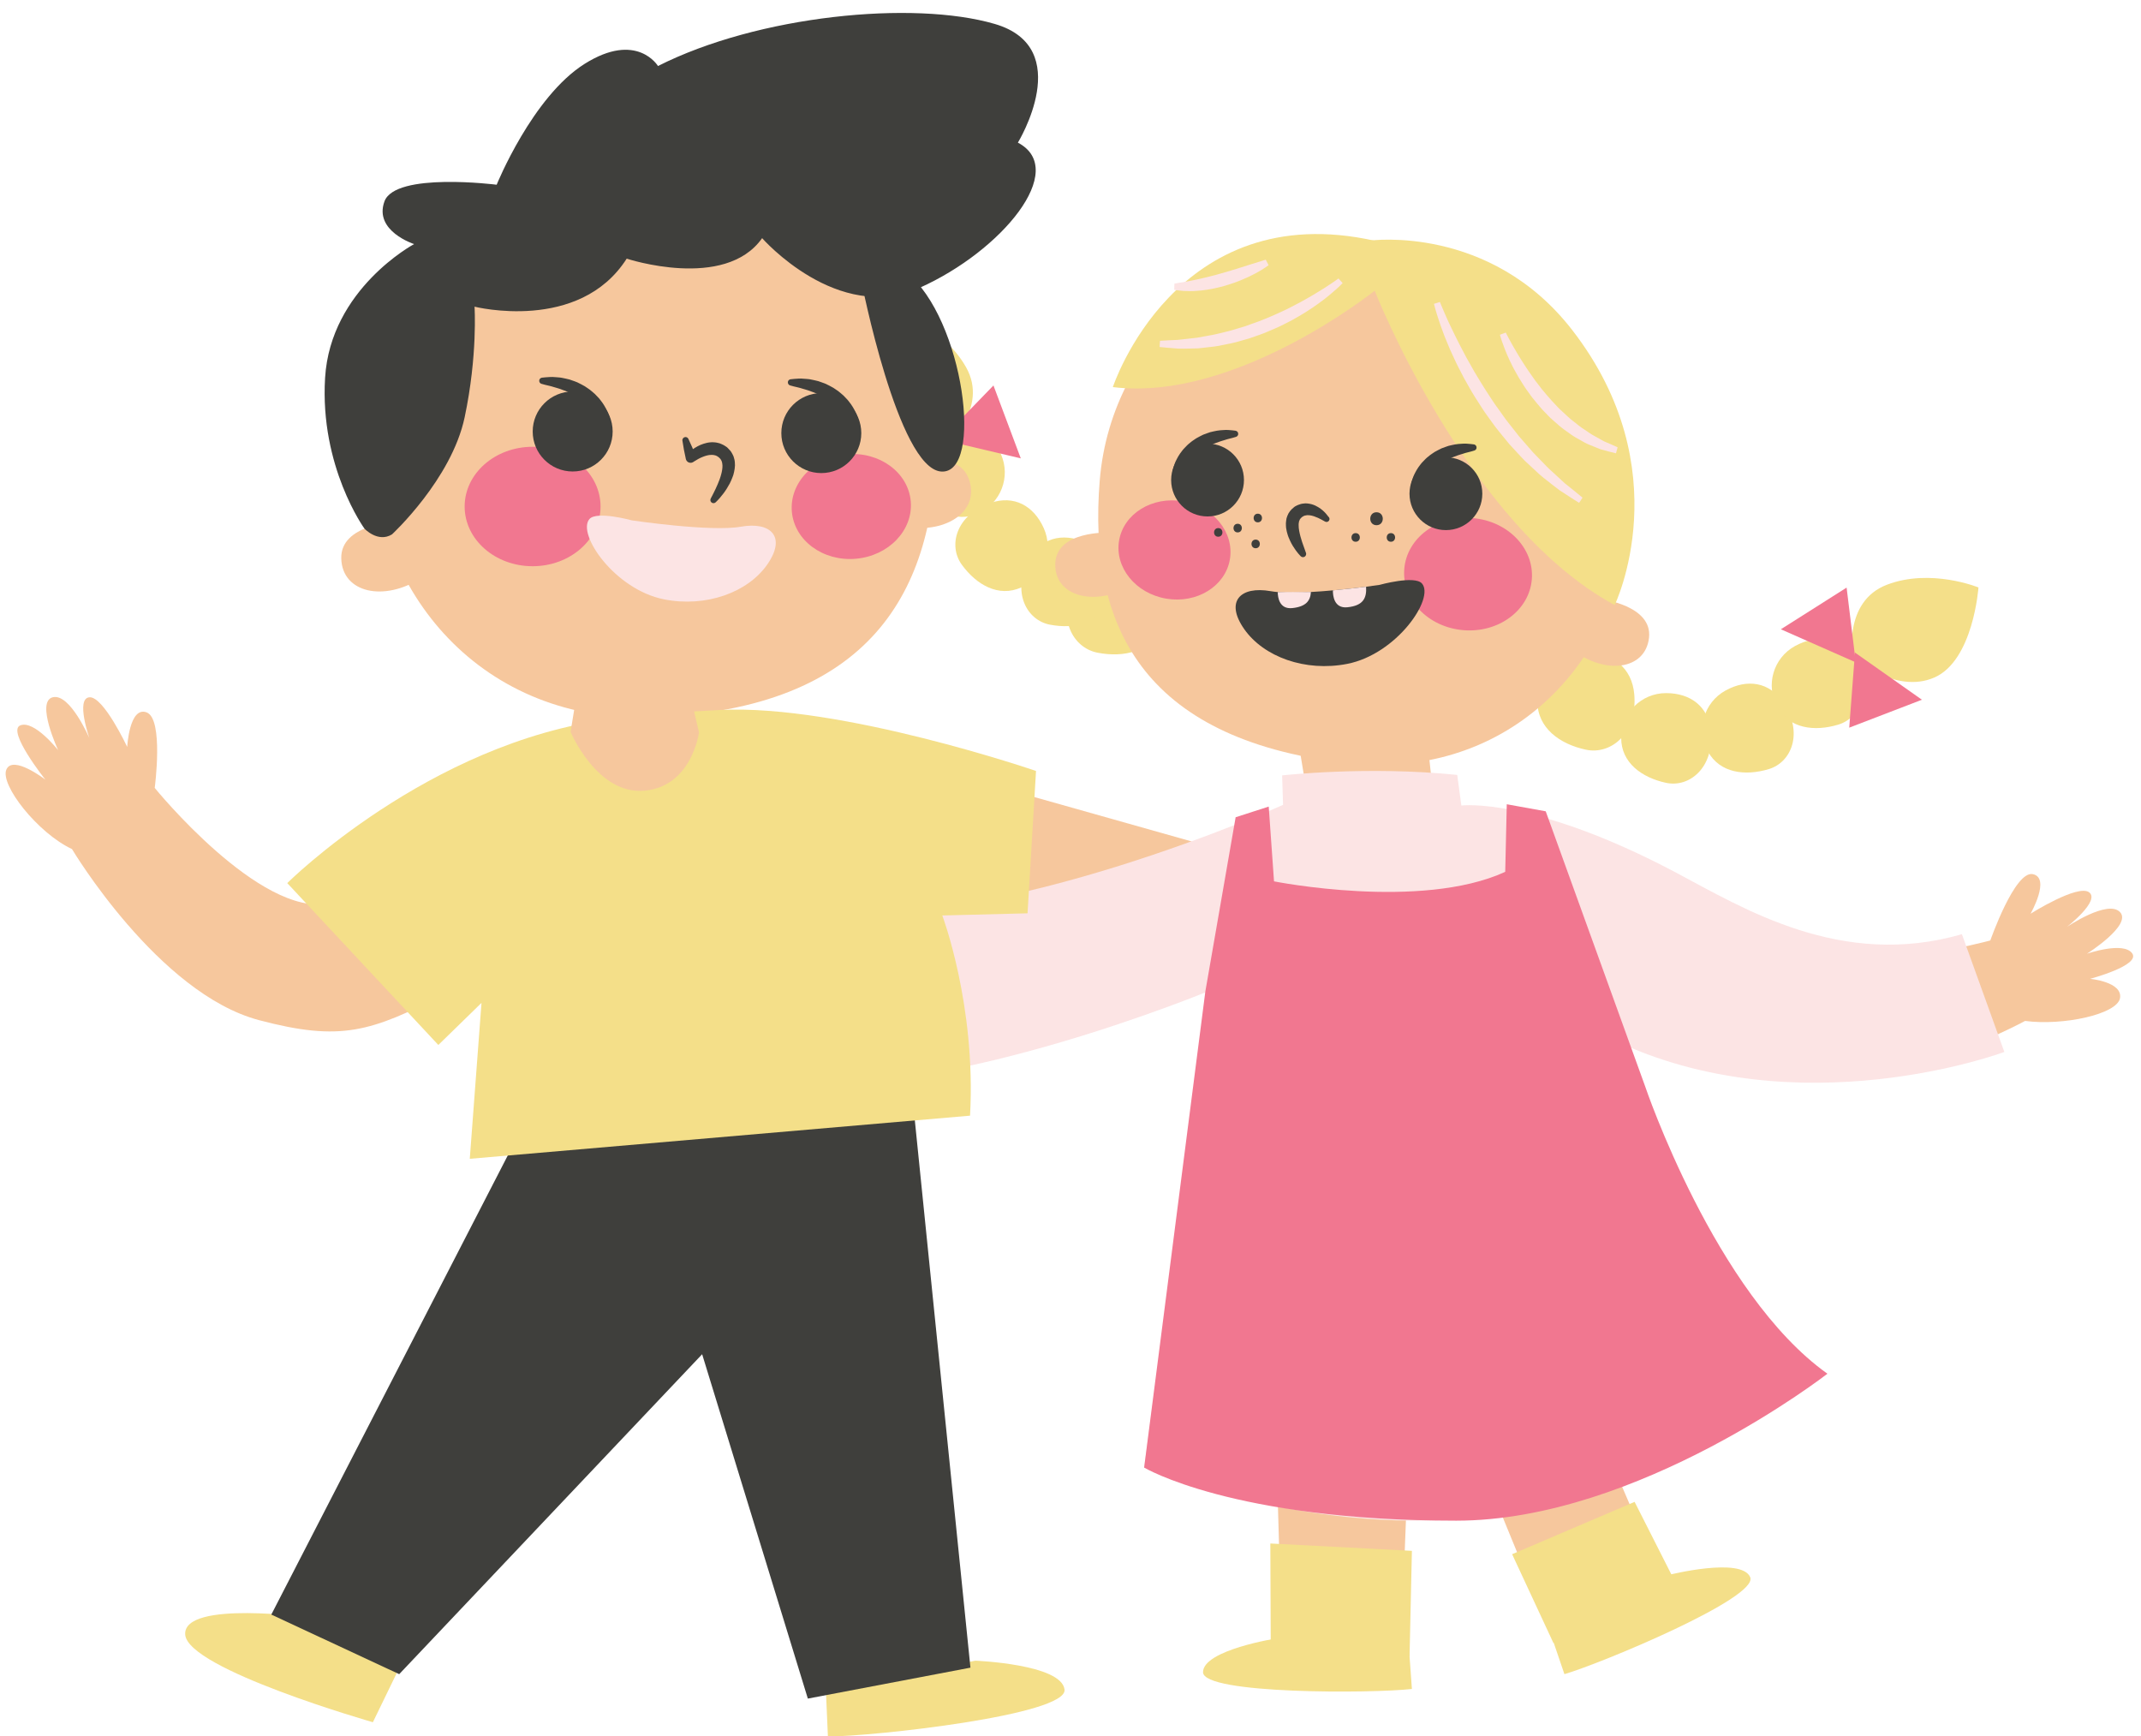<?xml version="1.0" encoding="UTF-8"?><svg xmlns="http://www.w3.org/2000/svg" xmlns:xlink="http://www.w3.org/1999/xlink" height="402.2" preserveAspectRatio="xMidYMid meet" version="1.0" viewBox="-1.3 -3.0 496.0 402.2" width="496.0" zoomAndPan="magnify"><g><g id="change1_1"><path d="M427.894,149.267c0,0-2.227-12.925,7.95-16.812c10.176-3.888,21.201,0.633,21.201,0.633 s-1.181,16.929-10.235,20.87C437.757,157.897,427.894,149.267,427.894,149.267z" fill="#F4DF89"/></g><g id="change2_1"><path d="M107.328,185.043c0,0-16.408,17.988-32.408,21.238s-40.376-26.753-40.376-26.753 s2.126-15.997-1.875-17.497s-4.5,8-4.5,8s-5.5-11.75-8.75-11.5s0,9.5,0,9.5s-4.5-10.508-8.5-9.504s1.25,12.254,1.25,12.254 s-5.5-7-8.75-5.75s5.792,12.581,5.792,12.581s-7.542-5.831-9.041-2.331s7.208,14.664,15.208,18.414 c0,0,19.931,33.424,43.312,39.624c18.961,5.028,25.98,2.712,42.98-6.038s33-30.497,33-30.497L107.328,185.043z" fill="#F6C79D"/></g><g id="change2_2"><path d="M489.842,228.209c0.628-3.755-6.943-4.456-6.943-4.456s11.805-3.118,9.745-5.925 c-2.06-2.807-10.469,0.112-10.469,0.112s10.495-6.631,7.671-9.636c-2.824-3.006-12.287,3.406-12.287,3.406 s7.732-6.029,5.132-7.995c-2.6-1.966-13.576,4.952-13.576,4.952s4.711-8.265,0.535-9.163 c-4.177-0.899-9.858,15.358-9.858,15.358s-27.684,7.616-43.036,2.719c1.247,4.457,1.275,9.289-0.21,13.952 c-1.76,5.524-5.385,10.017-9.965,13.015c0.858,0.298,1.739,0.595,2.664,0.893 c23.025,7.412,58.606-11.935,58.606-11.935C476.608,234.671,489.214,231.965,489.842,228.209z" fill="#F6C79D"/></g><g id="change1_2"><path d="M70.761,371.752c0,0-29.631-4.144-29.157,3.89c0.472,8.034,43.48,20.322,43.48,20.322 l6.993-14.399L70.761,371.752z" fill="#F4DF89"/></g><g id="change1_3"><path d="M224.648,381.709c0,0,19.964,0.786,20.673,6.694c0.711,5.908-44.425,10.87-54.823,10.87 l-0.473-10.87L224.648,381.709z" fill="#F4DF89"/></g><g id="change3_1"><path d="M210.26 252.842L223.518 383.324 185.851 390.491 161.363 310.717 91.184 384.831 61.553 371.028 118.267 260.918z" fill="#3F3F3C"/></g><g id="change2_3"><path d="M228.29 178.812L274.752 191.923 270.056 215.587 214.192 205.627z" fill="#F6C79D"/></g><g id="change1_4"><path d="M247.681,132.019c-4.269,8.056-0.511,15.079,5.329,16.194c6.087,1.164,12.291-0.249,14.71-5.956 c2.418-5.707-0.249-12.294-5.956-14.712C256.056,125.127,250.583,126.542,247.681,132.019z" fill="#F4DF89"/></g><g id="change1_5"><path d="M237.004,126.716c-3.953,7.459-0.473,13.962,4.934,14.995 c5.637,1.077,11.383-0.231,13.622-5.515c2.239-5.285-0.231-11.384-5.515-13.623 C244.76,120.335,239.691,121.645,237.004,126.716z" fill="#F4DF89"/></g><g id="change1_6"><path d="M228.158,113.508c-7.979,2.756-9.871,9.885-6.623,14.33 c3.386,4.633,8.479,7.598,13.722,5.262c5.242-2.337,7.598-8.481,5.261-13.723 C238.182,114.134,233.583,111.634,228.158,113.508z" fill="#F4DF89"/></g><g id="change1_7"><path d="M218.219,96.336c-7.981,2.756-9.872,9.885-6.625,14.33c3.387,4.633,8.479,7.598,13.721,5.262 c5.243-2.337,7.6-8.48,5.263-13.723C228.242,96.963,223.643,94.463,218.219,96.336z" fill="#F4DF89"/></g><g id="change1_8"><path d="M217.862,100.108c0,0,9.987-8.501,4.66-18.004c-5.326-9.502-16.689-13.09-16.689-13.09 s-9.934,13.759-5.504,22.583C204.76,100.421,217.862,100.108,217.862,100.108z" fill="#F4DF89"/></g><g id="change4_1"><path d="M216.712 98.825L228.852 86.293 235.182 103.184z" fill="#F17790"/></g><g id="change4_2"><path d="M218.106 98.669L207.984 112.882 199.192 97.131z" fill="#F17790"/></g><g id="change1_9"><path d="M377.305,157.834c0.789,9.084-5.411,14.084-11.223,12.834 c-6.06-1.303-11.223-5.024-11.223-11.223s5.025-11.223,11.223-11.223 C372.28,148.222,376.768,151.659,377.305,157.834z" fill="#F4DF89"/></g><g id="change1_10"><path d="M395.059,166.465c0.731,8.411-5.011,13.04-10.392,11.883 c-5.61-1.207-10.392-4.652-10.392-10.392s4.652-10.393,10.392-10.393S394.562,160.747,395.059,166.465z" fill="#F4DF89"/></g><g id="change1_11"><path d="M411.841,159.741c4.703,7.012,1.911,13.839-3.36,15.425 c-5.496,1.653-11.346,0.945-14.118-4.08c-2.772-5.025-0.946-11.347,4.08-14.119 C403.469,154.194,408.644,154.974,411.841,159.741z" fill="#F4DF89"/></g><g id="change1_12"><path d="M427.924,149.443c4.703,7.012,1.91,13.839-3.36,15.425 c-5.495,1.653-11.345,0.945-14.118-4.08c-2.772-5.025-0.945-11.347,4.08-14.119 C419.551,143.897,424.728,144.677,427.924,149.443z" fill="#F4DF89"/></g><g id="change2_4"><path d="M329.261 167.542L330.385 178.042 301.011 178.042 299.011 165.917z" fill="#F6C79D"/></g><g id="change2_5"><path d="M369.813 330.545L383.261 361.793 358.074 375.886 343.885 341.293z" fill="#F6C79D"/></g><g id="change1_13"><path d="M385.293,361.838c0,0,16.832-4.228,18.868,0.522c2.036,4.75-34.369,19.927-43.035,22.471 l-3.052-8.945L385.293,361.838z" fill="#F4DF89"/></g><g id="change2_6"><path d="M294.632 341.601L295.635 376.523 323.261 378.694 324.761 340.166z" fill="#F6C79D"/></g><g id="change1_14"><path d="M294.568,376.523c0,0-17.148,2.677-17.166,7.845c-0.021,5.168,39.419,4.933,48.39,3.893 l-0.68-9.426L294.568,376.523z" fill="#F4DF89"/></g><g id="change1_15"><path d="M386.15 362.218L377.385 344.918 349.011 357.043 358.584 377.627z" fill="#F4DF89"/></g><g id="change1_16"><path d="M325.247 380.711L325.792 356.264 292.994 354.562 293.087 377.223z" fill="#F4DF89"/></g><g id="change5_1"><path d="M295.727,176.626c0,0,19.763-2.236,40.567-0.11l0.954,7.089 c0.001,0,16.463-2.078,49.649,15.496c15.65,8.287,38.31,22.419,66.314,14.312l9.833,27.282 c0,0-47.614,17.82-90.75-2.875c-9.588-4.6,33.011,84.262,33.011,84.262s-25.049,22.212-64.747,26.466 c-39.7,4.253-76.799-11.579-76.799-11.579l14.887-110.355c0,0-59.837,24.711-95.648,20.961 c-8.078-0.846-19.75-41.813,4.736-39.25c42.988,4.5,108.209-24.868,108.209-24.868L295.727,176.626z" fill="#FCE4E4"/></g><g id="change2_7"><path d="M215.594,98.834c0,35.531-15.5,62.334-65.416,64.334c-39.631,1.588-65.417-28.803-65.417-64.334 s29.288-64.334,65.417-64.334C186.306,34.499,215.594,63.303,215.594,98.834z" fill="#F6C79D"/></g><g id="change2_8"><path d="M90.261,117.918c0,0-12.75,0.5-12.5,8.5s10,10,18.5,4.5L90.261,117.918z" fill="#F6C79D"/></g><g id="change2_9"><path d="M208.488,104.589c0,0,12.092-4.072,14.707,3.493c2.614,7.565-5.785,12.905-15.686,10.791 L208.488,104.589z" fill="#F6C79D"/></g><g id="change2_10"><path d="M190.342,111.418c0,0,12.75,0.5,12.5,8.5s-10,10-18.5,4.5L190.342,111.418z" fill="#F6C79D"/></g><g id="change3_2"><path d="M163.362,112.474c0.778-1.47,1.526-2.975,2.064-4.468c0.116-0.373,0.271-0.743,0.348-1.112 c0.105-0.371,0.175-0.731,0.231-1.083c0.073-0.356,0.058-0.686,0.067-1.009c-0.042-0.302-0.049-0.607-0.15-0.842 c-0.025-0.133-0.066-0.256-0.146-0.348c-0.072-0.098-0.102-0.219-0.187-0.311c-0.097-0.084-0.186-0.17-0.271-0.263 l-0.062-0.071l-0.007-0.009l-0.004-0.005c-0.097-0.072,0.13,0.096,0.105,0.077l-0.004-0.003l-0.033-0.023 l-0.066-0.046l-0.264-0.183c-0.08-0.051-0.196-0.146-0.245-0.16c-0.045-0.01-0.087-0.023-0.127-0.04l-0.122-0.061 l-0.193-0.046c-0.123-0.045-0.259-0.067-0.402-0.072c-0.136-0.026-0.282-0.022-0.435-0.015 c-0.298-0.007-0.626,0.045-0.957,0.128c-0.333,0.072-0.669,0.202-1.011,0.333c-0.343,0.132-0.684,0.297-1.02,0.477 c-0.324,0.179-0.683,0.398-0.952,0.571l-0.22,0.141c-0.524,0.337-1.222,0.185-1.558-0.339 c-0.072-0.112-0.123-0.238-0.151-0.361c-0.316-1.403-0.59-2.819-0.795-4.257 c-0.057-0.398,0.22-0.767,0.619-0.824c0.322-0.046,0.625,0.127,0.759,0.405c0.63,1.308,1.192,2.636,1.711,3.978 l-1.929-0.559c0.393-0.373,0.736-0.65,1.136-0.932c0.392-0.274,0.798-0.534,1.233-0.765 c0.434-0.232,0.894-0.429,1.389-0.585c0.489-0.159,1.011-0.286,1.569-0.325c0.275-0.034,0.557-0.035,0.848-0.005 c0.288,0.011,0.576,0.051,0.865,0.131l0.432,0.107c0.153,0.054,0.314,0.125,0.469,0.193l0.462,0.219 c0.145,0.075,0.195,0.123,0.297,0.185l0.269,0.177l0.067,0.044l0.034,0.022l0.116,0.086l0.01,0.01l0.021,0.019 l0.161,0.161c0.212,0.216,0.42,0.439,0.621,0.665c0.189,0.235,0.32,0.523,0.471,0.79 c0.163,0.269,0.259,0.55,0.326,0.839c0.194,0.582,0.214,1.137,0.22,1.692 c-0.039,0.528-0.083,1.066-0.21,1.544l-0.185,0.723l-0.254,0.676c-0.16,0.458-0.384,0.862-0.578,1.288 c-0.447,0.809-0.912,1.593-1.466,2.303c-0.54,0.722-1.121,1.395-1.778,2.024c-0.29,0.278-0.75,0.268-1.028-0.022 c-0.222-0.232-0.26-0.573-0.119-0.842L163.362,112.474z" fill="#3F3F3C"/></g><g id="change4_3"><ellipse cx="122.086" cy="114.335" fill="#F17790" rx="15.742" ry="13.834"/></g><g id="change4_4"><ellipse cx="195.92" cy="114.335" fill="#F17790" rx="13.825" ry="12.149" transform="rotate(-4.968 195.917 114.333)"/></g><g id="change3_3"><path d="M89.511,120.793c0,0,13.793-12.75,16.834-27.125c3.04-14.375,2.29-25.625,2.29-25.625 s24.25,6.125,35.25-11.125c0,0,22.75,7.5,31.376-4.75c0,0,17.5,20,36.5,11.5s34.624-27.375,22.75-33.625c0,0,13.5-22-5.376-27.5 c-18.874-5.5-54.75-2-78,9.75c0,0-4.874-8.125-17-0.5c-12.124,7.625-20.374,28-20.374,28s-23.5-3-26,3.875s6.874,9.875,6.874,9.875 s-19.374,10.35-20.624,30.987s9.129,34.94,9.129,34.94S86.261,122.793,89.511,120.793z" fill="#3F3F3C"/></g><g id="change1_17"><path d="M165.587,161.47c27.912-1.395,73.125,14.129,73.125,14.129l-1.963,32.976l-19.75,0.5 c0,0,7.846,20.76,6.429,46.377l-115.894,9.993l2.715-36.12l-10,9.75l-35-37.5c0,0,32.729-32.583,74.922-37.998 C140.171,163.577,137.675,162.866,165.587,161.47z" fill="#F4DF89"/></g><g id="change2_11"><path d="M253.472,108.327c-2.712,33.346,9.788,59.686,56.482,65.375 c37.072,4.517,63.595-22.037,66.309-55.383c2.713-33.346-22.575-62.616-56.482-65.375 S256.185,74.981,253.472,108.327z" fill="#F6C79D"/></g><g id="change2_12"><path d="M369.644,135.81c0,0,11.927,1.443,11.081,8.932c-0.845,7.489-10.148,8.622-17.707,2.811 L369.644,135.81z" fill="#F6C79D"/></g><g id="change2_13"><path d="M255.564,120.386c0,0-12.004-0.504-12.382,7.023c-0.376,7.527,8.622,10.149,17.02,5.636 L255.564,120.386z" fill="#F6C79D"/></g><g id="change3_4"><path d="M300.049,125.868c0,0-0.887-0.834-1.821-2.367c-0.229-0.389-0.477-0.815-0.69-1.298 c-0.217-0.481-0.45-0.995-0.598-1.585c-0.085-0.288-0.168-0.584-0.217-0.909c-0.062-0.317-0.119-0.639-0.113-0.997 c-0.017-0.346-0.018-0.7,0.05-1.084c0.027-0.189,0.049-0.375,0.088-0.564l0.197-0.579 c0.279-0.765,0.852-1.464,1.487-1.946l0.118-0.097l0.059-0.047l0.015-0.012l0.007-0.006l0.118-0.074l0.022-0.012 l0.183-0.097l0.376-0.186c0.407-0.151,0.874-0.327,1.222-0.345c0.748-0.135,1.442,0.002,2.039,0.153 c0.59,0.174,1.097,0.414,1.512,0.677c0.846,0.513,1.397,1.069,1.761,1.473c0.36,0.408,0.527,0.677,0.542,0.687 c0.315,0.215,0.398,0.645,0.183,0.961c-0.202,0.296-0.594,0.387-0.903,0.218l-0.305-0.168 c0,0-0.225-0.124-0.619-0.341c-0.402-0.215-0.992-0.506-1.672-0.731c-0.68-0.221-1.453-0.346-2.042-0.164 c-0.185,0.022-0.207,0.1-0.319,0.106l-0.341,0.212l-0.178,0.106l-0.022,0.013 c-0.102,0.064,0.132-0.083,0.107-0.066l-0.002,0.002l-0.005,0.005l-0.019,0.021l-0.038,0.042 c-0.228,0.205-0.406,0.404-0.494,0.709c-0.024,0.074-0.058,0.145-0.092,0.217l-0.043,0.269 c-0.047,0.169-0.051,0.374-0.046,0.585c0.001,0.407,0.028,0.867,0.121,1.314c0.074,0.445,0.188,0.899,0.301,1.326 c0.13,0.433,0.252,0.843,0.366,1.221c0.52,1.527,0.907,2.565,0.907,2.565c0.143,0.382-0.052,0.808-0.435,0.95 c-0.272,0.101-0.565,0.032-0.763-0.153L300.049,125.868z" fill="#3F3F3C"/></g><g id="change4_5"><ellipse cx="338.797" cy="130.001" fill="#F17790" rx="14.823" ry="13.026" transform="rotate(-175.344 338.798 130.002)"/></g><g id="change4_6"><ellipse cx="270.752" cy="124.377" fill="#F17790" rx="13.018" ry="11.44" transform="scale(-1) rotate(9.62 1478.197 -3217.805)"/></g><g id="change1_18"><path d="M317.144,64.274c0,0,21.257,54.285,55.624,72.893c0,0,15.239-31.398-9.867-63.75 c-19.011-24.5-46.757-20.684-46.757-20.684L317.144,64.274z" fill="#F4DF89"/></g><g id="change1_19"><path d="M317.261,64.274c0,0-32.25,25.902-60.75,22.398c0,0,14.5-44.254,60.75-33.879V64.274z" fill="#F4DF89"/></g><g id="change4_7"><path d="M284.957,186.32l7.665-2.47l1.227,17.322c0,0,34.028,6.774,53.562-2.206l0.36-15.655 l9.023,1.634l23.031,63.714c0,0,16.229,48.073,42.229,66.573c0,0-43.765,34.041-85.986,34.041 c-51.829,0.001-72.309-12.304-72.309-12.304l14.179-110.276L284.957,186.32z" fill="#F17790"/></g><g id="change4_8"><path d="M428.622 150.441L426.499 133.123 411.262 142.777z" fill="#F17790"/></g><g id="change2_14"><path d="M132.761,155.042l-1.876,11.5c0,0,6.126,14.625,17.126,13.625s12.624-13.5,12.624-13.5l-2.456-10.5 L132.761,155.042z" fill="#F6C79D"/></g><g id="change3_5"><path d="M325.598,109.314c-0.004,0.023,0.035-0.323,0.168-0.827c0.142-0.503,0.368-1.224,0.794-2.011 c0.192-0.409,0.463-0.811,0.743-1.247c0.317-0.403,0.613-0.873,1.02-1.265c0.382-0.418,0.79-0.841,1.266-1.203 c0.445-0.4,0.968-0.71,1.464-1.057c0.519-0.31,1.071-0.56,1.597-0.834c0.548-0.223,1.105-0.397,1.631-0.585 c0.54-0.139,1.071-0.24,1.568-0.341c0.497-0.102,0.98-0.103,1.417-0.142c0.874-0.094,1.602,0.017,2.104,0.052 c0.503,0.05,0.787,0.094,0.787,0.094c0.398,0.061,0.671,0.435,0.61,0.834c-0.043,0.28-0.241,0.498-0.493,0.582 l-0.074,0.024c0,0-0.262,0.086-0.714,0.21c-0.226,0.06-0.498,0.137-0.809,0.205 c-0.314,0.058-0.653,0.187-1.023,0.297c-0.367,0.124-0.774,0.218-1.183,0.367 c-0.407,0.157-0.831,0.328-1.275,0.474c-0.425,0.196-0.854,0.412-1.303,0.598 c-0.418,0.243-0.863,0.456-1.273,0.721c-0.403,0.275-0.843,0.5-1.208,0.815c-0.188,0.15-0.38,0.292-0.575,0.428 c-0.18,0.155-0.357,0.308-0.531,0.458c-0.36,0.291-0.658,0.625-0.981,0.91c-0.276,0.323-0.583,0.601-0.817,0.894 c-0.501,0.568-0.879,1.083-1.147,1.443c-0.266,0.367-0.392,0.544-0.398,0.566 c-0.127,0.377-0.536,0.578-0.913,0.45C325.671,110.099,325.47,109.69,325.598,109.314z" fill="#3F3F3C"/></g><g id="change3_6"><circle cx="333.67" cy="111.37" fill="#3F3F3C" r="8.435"/></g><g id="change3_7"><path d="M270.378,106.147c-0.004,0.023,0.035-0.323,0.168-0.827c0.142-0.503,0.368-1.224,0.794-2.011 c0.192-0.409,0.463-0.811,0.743-1.247c0.317-0.403,0.613-0.873,1.02-1.266c0.382-0.418,0.79-0.841,1.266-1.203 c0.445-0.4,0.968-0.71,1.464-1.057c0.519-0.31,1.071-0.56,1.597-0.834c0.548-0.223,1.105-0.397,1.631-0.585 c0.54-0.139,1.071-0.24,1.568-0.341c0.497-0.102,0.98-0.103,1.417-0.142c0.874-0.094,1.602,0.017,2.104,0.052 c0.503,0.05,0.787,0.094,0.787,0.094c0.398,0.062,0.671,0.435,0.61,0.834c-0.043,0.28-0.241,0.498-0.493,0.582 l-0.074,0.024c0,0-0.262,0.086-0.714,0.21c-0.226,0.06-0.498,0.137-0.809,0.205 c-0.314,0.058-0.653,0.187-1.023,0.297c-0.367,0.124-0.774,0.218-1.183,0.367 c-0.407,0.157-0.831,0.328-1.275,0.474c-0.425,0.196-0.854,0.412-1.303,0.598 c-0.418,0.243-0.863,0.456-1.273,0.721c-0.403,0.275-0.843,0.5-1.208,0.815c-0.188,0.15-0.38,0.292-0.575,0.428 c-0.18,0.155-0.357,0.308-0.531,0.458c-0.36,0.291-0.658,0.625-0.981,0.911 c-0.276,0.323-0.583,0.601-0.817,0.895c-0.501,0.568-0.879,1.083-1.147,1.442 c-0.266,0.367-0.392,0.544-0.398,0.566c-0.127,0.377-0.536,0.578-0.913,0.45 C270.452,106.933,270.25,106.524,270.378,106.147z" fill="#3F3F3C"/></g><g id="change3_8"><circle cx="278.45" cy="108.203" fill="#3F3F3C" r="8.435"/></g><g id="change3_9"><path d="M196.405,95.558c-0.006-0.021-0.141-0.224-0.426-0.634c-0.289-0.402-0.695-0.977-1.242-1.612 c-0.256-0.329-0.591-0.64-0.894-1c-0.353-0.319-0.681-0.692-1.079-1.018 c-0.192-0.168-0.388-0.338-0.585-0.511c-0.215-0.152-0.428-0.31-0.636-0.477 c-0.405-0.35-0.893-0.602-1.339-0.907c-0.456-0.294-0.95-0.529-1.415-0.798 c-0.498-0.206-0.975-0.441-1.446-0.656c-0.493-0.159-0.963-0.343-1.415-0.514 c-0.453-0.162-0.904-0.259-1.31-0.392c-0.411-0.117-0.786-0.252-1.132-0.312 c-0.344-0.071-0.644-0.15-0.894-0.211c-0.498-0.128-0.787-0.216-0.787-0.216l-0.072-0.022 c-0.385-0.117-0.602-0.524-0.484-0.908c0.086-0.281,0.326-0.472,0.599-0.509c0,0,0.31-0.042,0.86-0.089 c0.275-0.021,0.611-0.051,0.997-0.065c0.388-0.036,0.824-0.006,1.3,0.036c0.476,0.046,1.002,0.051,1.544,0.167 c0.541,0.114,1.119,0.228,1.708,0.381c0.573,0.207,1.179,0.4,1.775,0.644c0.572,0.299,1.173,0.57,1.737,0.909 c0.541,0.378,1.11,0.713,1.596,1.148c0.252,0.205,0.497,0.413,0.732,0.626c0.219,0.23,0.436,0.456,0.65,0.679 c0.445,0.426,0.77,0.935,1.119,1.373c0.307,0.472,0.606,0.908,0.819,1.352c0.473,0.854,0.728,1.635,0.89,2.18 c0.153,0.546,0.199,0.919,0.195,0.896c0.128,0.377-0.074,0.785-0.451,0.913 C196.941,96.137,196.533,95.935,196.405,95.558z" fill="#3F3F3C"/></g><g id="change3_10"><circle cx="188.971" cy="97.331" fill="#3F3F3C" r="9.262"/></g><g id="change3_11"><path d="M138.806,95.189c-0.006-0.022-0.141-0.225-0.426-0.635c-0.289-0.402-0.695-0.977-1.243-1.612 c-0.256-0.329-0.591-0.64-0.894-1c-0.353-0.319-0.681-0.692-1.078-1.017 c-0.192-0.168-0.388-0.338-0.586-0.511c-0.215-0.152-0.428-0.31-0.636-0.477 c-0.405-0.351-0.893-0.602-1.34-0.907c-0.456-0.294-0.949-0.529-1.414-0.798 c-0.498-0.206-0.975-0.441-1.446-0.656c-0.494-0.159-0.963-0.343-1.415-0.514 c-0.453-0.162-0.903-0.259-1.31-0.392c-0.411-0.117-0.785-0.252-1.132-0.312 c-0.344-0.071-0.644-0.15-0.894-0.211c-0.498-0.128-0.787-0.216-0.787-0.216l-0.072-0.022 c-0.385-0.117-0.602-0.524-0.484-0.908c0.086-0.281,0.326-0.472,0.599-0.509c0,0,0.31-0.042,0.86-0.089 c0.275-0.021,0.611-0.051,0.998-0.065c0.387-0.036,0.823-0.007,1.3,0.035c0.476,0.047,1.003,0.051,1.544,0.167 c0.541,0.114,1.119,0.228,1.708,0.381c0.573,0.207,1.178,0.4,1.775,0.644c0.572,0.299,1.173,0.57,1.737,0.909 c0.54,0.378,1.11,0.713,1.595,1.148c0.252,0.205,0.497,0.413,0.732,0.626c0.219,0.23,0.436,0.456,0.65,0.679 c0.445,0.426,0.77,0.935,1.119,1.373c0.307,0.472,0.606,0.908,0.819,1.351c0.472,0.854,0.728,1.635,0.89,2.181 c0.153,0.546,0.199,0.919,0.195,0.895c0.128,0.377-0.074,0.786-0.45,0.913 C139.342,95.768,138.933,95.566,138.806,95.189z" fill="#3F3F3C"/></g><g id="change3_12"><circle cx="131.371" cy="96.961" fill="#3F3F3C" r="9.262"/></g><g id="change5_2"><path d="M332.281,66.952c0,0,0.083,0.207,0.239,0.595c0.162,0.382,0.399,0.943,0.701,1.658 c0.296,0.718,0.697,1.579,1.141,2.567c0.481,0.975,0.98,2.091,1.585,3.282c0.584,1.2,1.252,2.481,1.97,3.829 c0.686,1.364,1.539,2.733,2.329,4.197c0.858,1.425,1.741,2.9,2.677,4.372c0.968,1.45,1.891,2.966,2.959,4.378 c0.512,0.722,1.024,1.444,1.534,2.163c0.52,0.711,1.083,1.384,1.618,2.071c0.538,0.685,1.071,1.364,1.599,2.036 c0.56,0.643,1.114,1.277,1.658,1.901c0.545,0.625,1.081,1.239,1.605,1.841c0.556,0.572,1.099,1.131,1.628,1.676 c0.529,0.546,1.044,1.078,1.541,1.592c0.491,0.523,1.028,0.957,1.511,1.414c0.978,0.901,1.874,1.728,2.668,2.46 c0.844,0.675,1.58,1.264,2.186,1.748c1.211,0.977,1.895,1.556,1.895,1.556l-0.795,1.201 c0,0-0.774-0.474-2.114-1.341c-0.669-0.437-1.482-0.968-2.415-1.577c-0.891-0.664-1.881-1.436-2.956-2.29 c-0.529-0.435-1.118-0.85-1.661-1.351c-0.542-0.502-1.103-1.022-1.679-1.556c-0.576-0.536-1.167-1.087-1.772-1.65 c-0.583-0.584-1.142-1.215-1.728-1.84c-0.583-0.629-1.176-1.269-1.775-1.917c-0.572-0.67-1.133-1.366-1.698-2.066 c-0.56-0.705-1.149-1.397-1.694-2.125c-0.534-0.737-1.07-1.477-1.606-2.216c-1.092-1.467-2.025-3.039-3.007-4.543 c-0.963-1.516-1.792-3.08-2.637-4.564c-0.778-1.522-1.57-2.971-2.203-4.404 c-0.328-0.71-0.646-1.401-0.955-2.069c-0.282-0.68-0.555-1.337-0.816-1.968 c-0.543-1.251-0.941-2.442-1.328-3.479c-0.353-1.053-0.673-1.963-0.904-2.728 c-0.243-0.757-0.403-1.367-0.514-1.787c-0.106-0.413-0.163-0.633-0.163-0.633L332.281,66.952z" fill="#FCE4E4"/></g><g id="change5_3"><path d="M347.538,74.042c0,0,0.068,0.135,0.195,0.389c0.131,0.247,0.322,0.61,0.565,1.072 c0.472,0.938,1.242,2.235,2.157,3.781c0.479,0.762,0.973,1.599,1.546,2.452c0.548,0.869,1.178,1.748,1.82,2.661 c0.613,0.935,1.385,1.794,2.065,2.745c0.748,0.894,1.498,1.813,2.298,2.682c0.827,0.838,1.575,1.767,2.459,2.514 c0.86,0.775,1.656,1.6,2.548,2.247c0.863,0.684,1.674,1.38,2.536,1.905c0.849,0.541,1.603,1.152,2.398,1.532 c0.777,0.415,1.481,0.822,2.109,1.184c0.662,0.285,1.239,0.534,1.714,0.739c0.955,0.414,1.501,0.674,1.501,0.674 l-0.383,1.388c0,0-0.609-0.135-1.676-0.413c-0.532-0.145-1.185-0.308-1.926-0.525 c-0.714-0.28-1.525-0.598-2.401-0.973c-0.903-0.326-1.771-0.88-2.726-1.41 c-0.973-0.507-1.909-1.171-2.865-1.879c-0.988-0.67-1.904-1.484-2.834-2.313 c-0.964-0.797-1.776-1.766-2.674-2.655c-0.844-0.935-1.624-1.925-2.403-2.886c-0.721-1.002-1.46-1.972-2.07-2.975 c-0.643-0.983-1.224-1.956-1.728-2.905c-0.54-0.928-0.965-1.852-1.373-2.692 c-0.796-1.693-1.33-3.159-1.696-4.188c-0.188-0.509-0.302-0.932-0.388-1.218 c-0.079-0.28-0.121-0.43-0.121-0.43L347.538,74.042z" fill="#FCE4E4"/></g><g id="change5_4"><path d="M309.739,62.582c0,0-0.127,0.129-0.364,0.371c-0.247,0.246-0.602,0.602-1.076,1.018 c-0.47,0.426-1.058,0.917-1.733,1.484c-0.689,0.546-1.453,1.188-2.345,1.8 c-0.871,0.647-1.848,1.299-2.9,1.961c-1.04,0.682-2.191,1.313-3.371,1.985 c-1.22,0.593-2.436,1.308-3.759,1.847c-1.31,0.569-2.636,1.159-4.013,1.627c-0.686,0.239-1.372,0.478-2.055,0.716 c-0.696,0.199-1.39,0.397-2.078,0.593c-1.365,0.434-2.757,0.675-4.093,0.946 c-1.327,0.314-2.646,0.429-3.886,0.57c-0.62,0.069-1.223,0.135-1.806,0.2 c-0.587,0.014-1.155,0.027-1.7,0.04c-1.089,0.021-2.084,0.055-2.966,0.015 c-0.88-0.069-1.647-0.13-2.279-0.18c-1.26-0.106-1.974-0.188-1.974-0.188l0.089-1.438 c0.001,0,0.705-0.056,1.927-0.115c0.609-0.027,1.349-0.059,2.198-0.096c0.846-0.067,1.796-0.224,2.831-0.322 c0.517-0.058,1.055-0.118,1.612-0.18c0.552-0.1,1.123-0.204,1.709-0.31c1.173-0.208,2.41-0.409,3.666-0.745 c1.264-0.298,2.566-0.606,3.864-1.028c0.652-0.195,1.31-0.391,1.97-0.588c0.648-0.236,1.299-0.472,1.95-0.709 c1.316-0.433,2.591-0.978,3.851-1.506c1.265-0.513,2.467-1.12,3.657-1.651c1.148-0.612,2.298-1.139,3.338-1.728 c1.047-0.58,2.042-1.123,2.935-1.667c1.801-1.066,3.281-2.001,4.282-2.701c0.498-0.346,0.891-0.617,1.158-0.802 c0.266-0.192,0.408-0.295,0.408-0.295L309.739,62.582z" fill="#FCE4E4"/></g><g id="change5_5"><path d="M292.592,58.433c0-0.001-1.158,0.906-3.054,1.908c-0.946,0.513-2.08,1.053-3.327,1.558 c-1.242,0.519-2.609,0.97-3.993,1.373c-0.701,0.171-1.392,0.373-2.092,0.51 c-0.695,0.152-1.383,0.278-2.059,0.368c-0.672,0.102-1.322,0.184-1.949,0.216 c-0.625,0.039-1.208,0.096-1.758,0.074c-1.093,0.005-2.001-0.059-2.636-0.157c-0.633-0.082-0.99-0.144-0.99-0.144 l0.035-1.44c0,0,0.344-0.069,0.938-0.165c0.295-0.045,0.654-0.099,1.065-0.162 c0.411-0.081,0.871-0.173,1.373-0.253c0.501-0.07,1.04-0.229,1.612-0.327c0.572-0.101,1.168-0.272,1.789-0.402 c0.623-0.122,1.254-0.323,1.905-0.473c0.652-0.144,1.303-0.354,1.96-0.531c0.659-0.173,1.312-0.374,1.958-0.558 c0.636-0.219,1.283-0.373,1.892-0.578c1.23-0.388,2.379-0.749,3.363-1.06c1.979-0.634,3.306-1.035,3.306-1.035 L292.592,58.433z" fill="#FCE4E4"/></g><g id="change5_6"><path d="M145.083,117.548c0,0,18.23,2.708,25.231,1.467c7-1.24,10.624,2.347,6.124,8.777 s-14.117,9.972-23.875,8.056c-11.459-2.25-20.33-15.218-17.291-18.626C136.981,115.307,145.083,117.548,145.083,117.548z" fill="#FCE4E4"/></g><g id="change3_13"><path d="M310.82,150.789c-9.76,1.91-19.38-1.63-23.88-8.06s-0.87-10.02,6.13-8.78 c0.49,0.09,1.04,0.15,1.641,0.21c2.13,0.18,4.859,0.14,7.689-0.02c1.69-0.09,3.42-0.22,5.091-0.38 c2.949-0.27,5.699-0.59,7.689-0.84c1.91-0.25,3.12-0.43,3.12-0.43s8.1-2.25,9.81-0.33 C331.15,135.568,322.28,148.539,310.82,150.789z" fill="#3F3F3C"/></g><g id="change5_7"><path d="M294.711,134.159c0.01,1.3,0.41,4.019,3.369,3.71c3.141-0.33,4.19-1.66,4.32-3.73 L294.711,134.159z" fill="#FCE4E4"/></g><g id="change5_8"><path d="M310.86,137.678c-3.13,0.33-3.39-2.75-3.369-3.92c2.949-0.27,5.699-0.59,7.689-0.84 C315.341,135.579,314.5,137.298,310.86,137.678z" fill="#FCE4E4"/></g><g id="change3_14"><path d="M317.595,115.668c-1.935,0-1.935,3,0,3S319.529,115.668,317.595,115.668z" fill="#3F3F3C"/></g><g id="change3_15"><path d="M312.762,120.502c-1.29,0-1.29,2,0,2C314.051,122.502,314.051,120.502,312.762,120.502z" fill="#3F3F3C"/></g><g id="change3_16"><path d="M290.095,116.002c-1.289,0-1.289,2,0,2C291.385,118.002,291.385,116.002,290.095,116.002z" fill="#3F3F3C"/></g><g id="change3_17"><path d="M285.428,118.335c-1.29,0-1.29,2,0,2C286.719,120.335,286.719,118.335,285.428,118.335z" fill="#3F3F3C"/></g><g id="change3_18"><path d="M289.595,122.002c-1.289,0-1.289,2,0,2C290.885,124.002,290.885,122.002,289.595,122.002z" fill="#3F3F3C"/></g><g id="change3_19"><path d="M280.928,119.335c-1.29,0-1.29,2,0,2C282.219,121.335,282.219,119.335,280.928,119.335z" fill="#3F3F3C"/></g><g id="change3_20"><path d="M320.928,120.502c-1.29,0-1.29,2,0,2C322.219,122.502,322.219,120.502,320.928,120.502z" fill="#3F3F3C"/></g><g id="change4_9"><path d="M428.435 148.169L427.108 165.567 443.947 159.1z" fill="#F17790"/></g><g id="change3_21"><path d="M198.233,62.044c0,0,8.479,43.382,18.479,44.187s5.323-35.498-8.063-46.165 S198.233,62.044,198.233,62.044z" fill="#3F3F3C"/></g></g></svg>